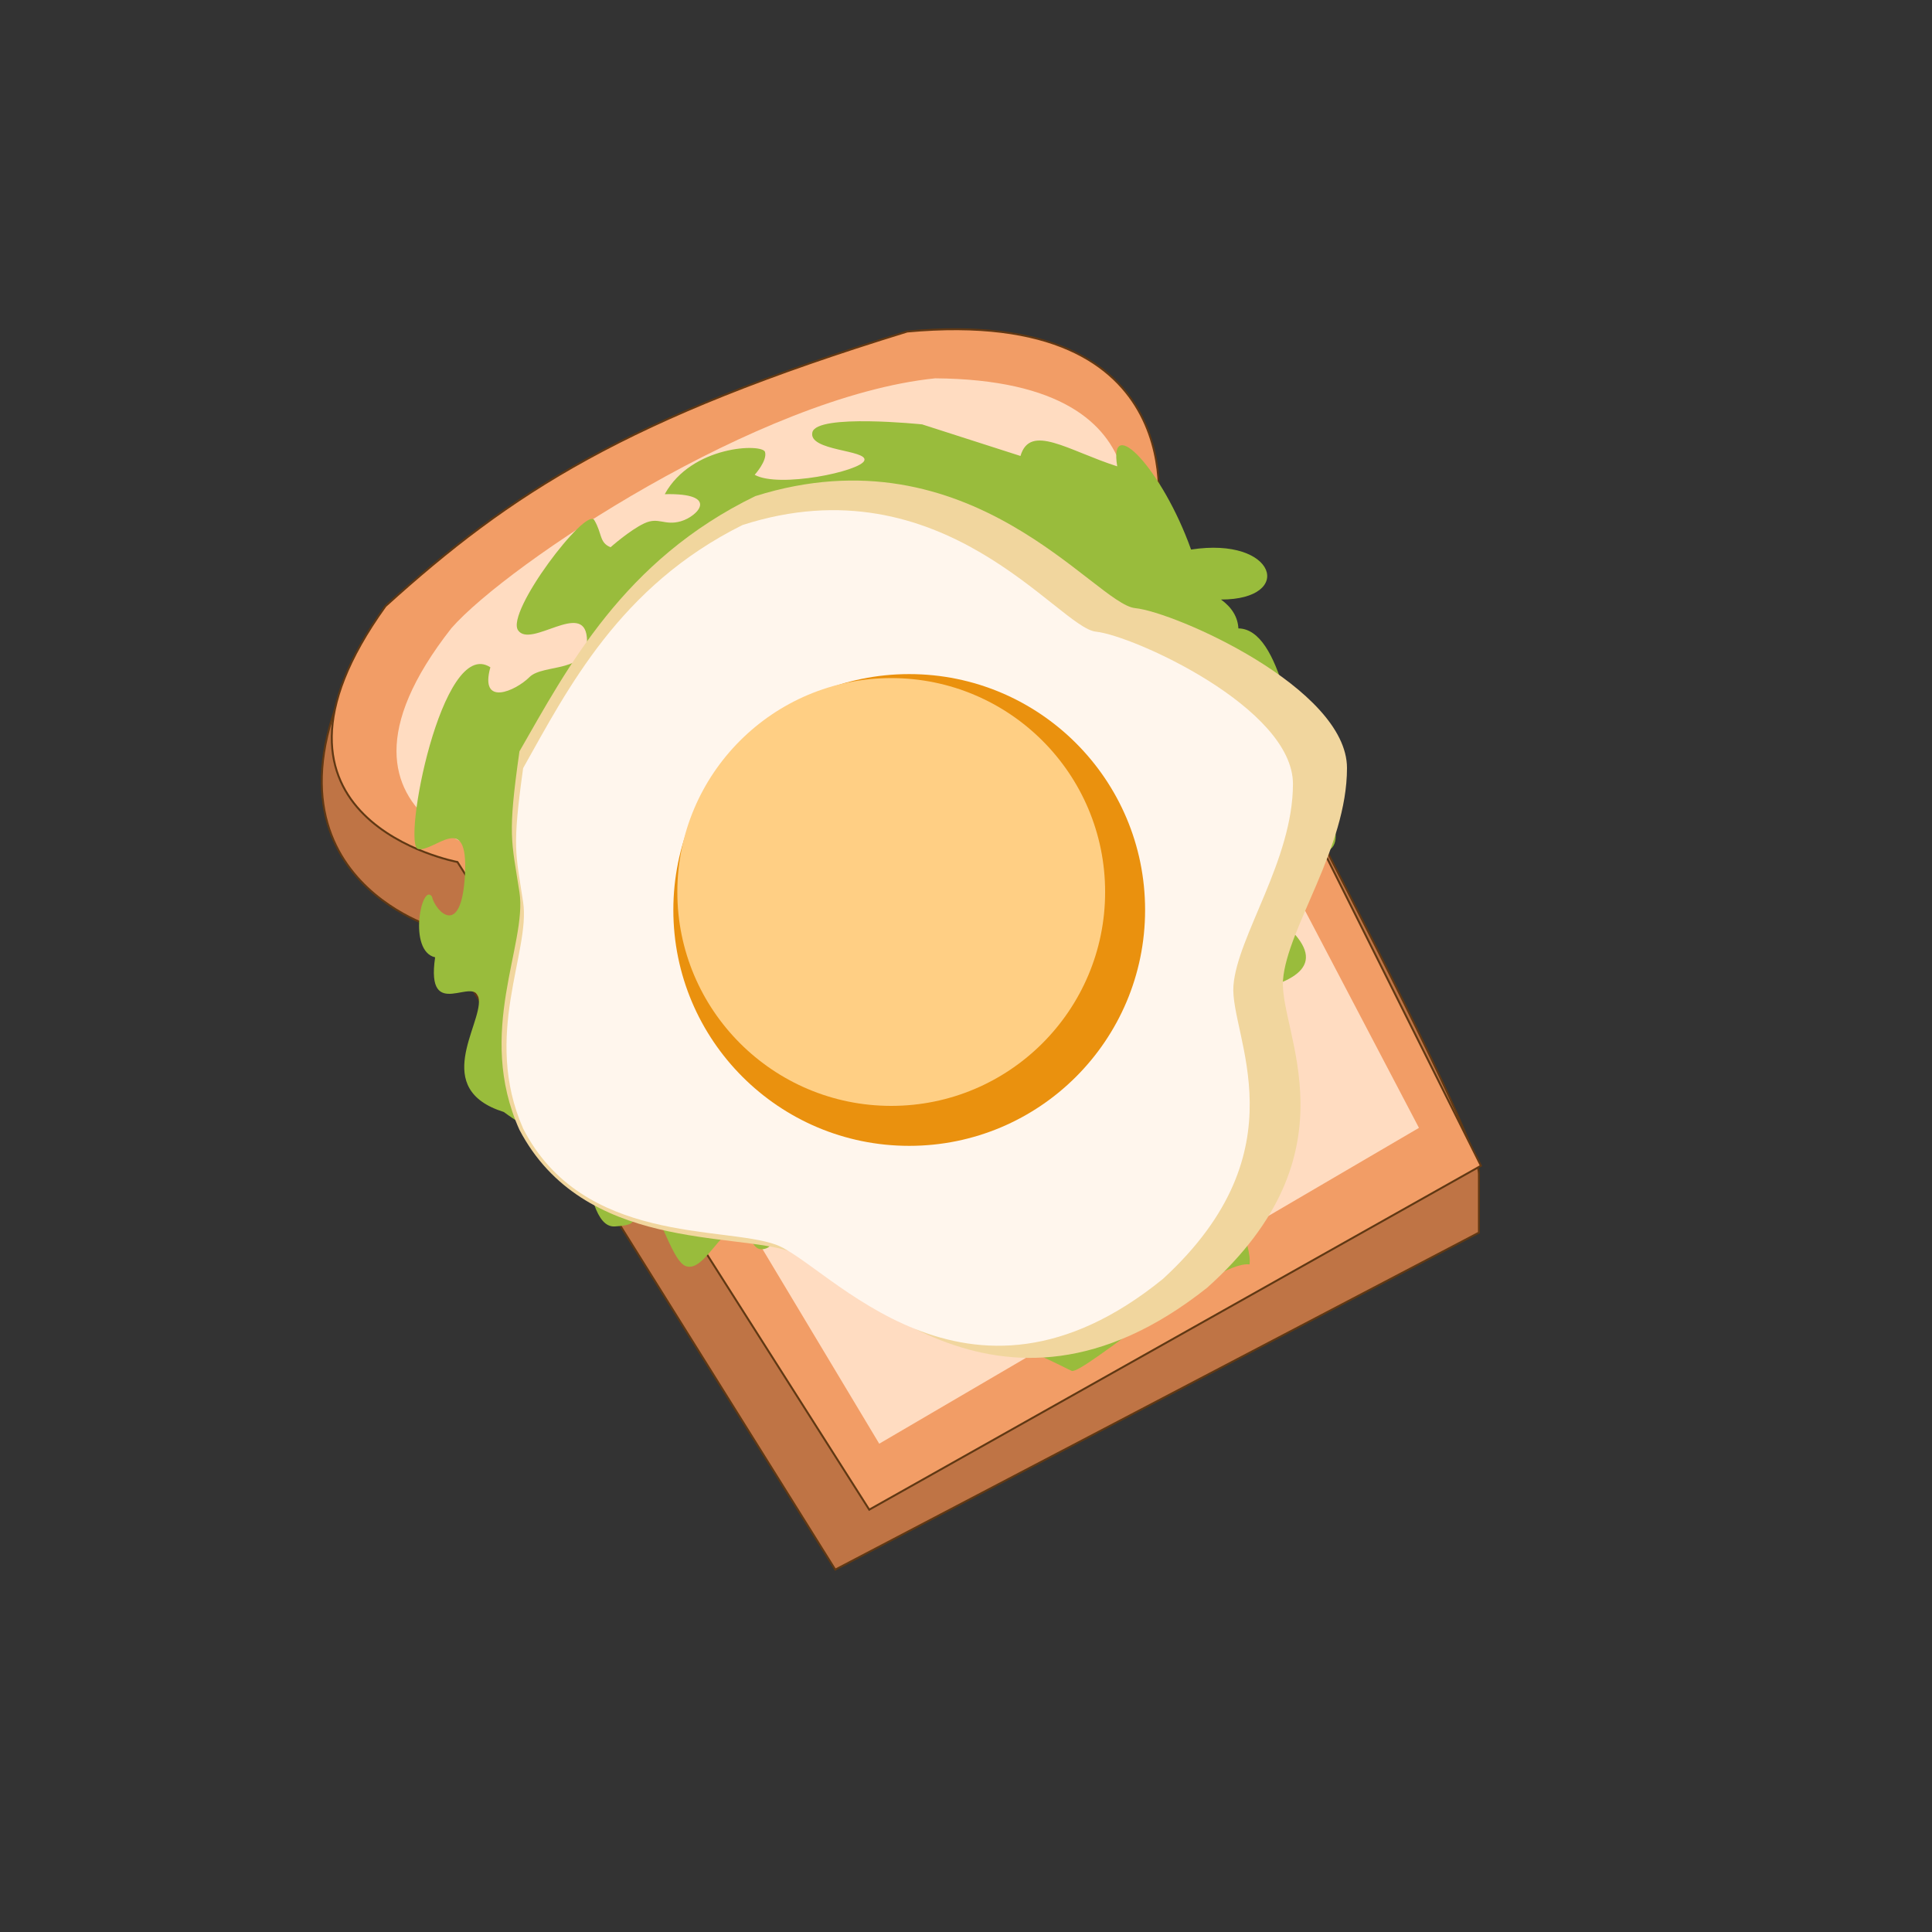 <svg xmlns="http://www.w3.org/2000/svg" viewBox="0 0 1000 1000"><rect x="0" y="0" width="1000" height="1000" fill="#333333" stroke="none"/><defs><style>.cls-1{fill:#bf7445;}.cls-1,.cls-2{stroke:#603813;stroke-miterlimit:10;}.cls-2{fill:#f29d66;}.cls-3{fill:#ffdcc1;}.cls-4{fill:#99bc3c;}.cls-5{fill:#f1d69e;}.cls-6{fill:#fff6ed;}.cls-7{fill:#ea910e;}.cls-8{fill:#ffcf84;}</style></defs><g id="Desayuno"><path class="cls-1" d="M432.33,812.44,765.49,638V607.58c0-24.84-167.62-335.24-167.62-335.24,5.38-66.79-24.83-106.57-129.33-96.6-85.88,16.93-205.9,76.94-270,142.13C113.65,447.2,224.56,480,224.56,480Z"/><path class="cls-2" d="M449.92,781.4l316.61-178L598.91,268.2s20.69-110.42-129.33-96.6c-145.89,44.87-204.87,83.15-270.06,142.13-79.67,110.71,37.25,132.44,37.25,132.44Z"/><path class="cls-3" d="M734.45,583.78,455.09,747.26l-180-300.06S150.9,430.65,233.67,325.11c29-33.11,159.34-120,250.39-129.29,130.37,1,95.19,92,95.19,92Z"/><path class="cls-4" d="M554.75,709.58c5.68,2,74.06-57.52,92-55.12,1.46-9.92-10.91-34.54-10.91-34.54s6.21-31.92-2.78-36.57c-5.07,3.51-5.94,9.77-10.5,6.29s-4.72-42.11-4.72-42.11c23.88,2.39,34.41-9.8,33-35.06,26.56-6.62,37-17.72,6.5-40.22,0,0,.39-26.16,11-34.31,26.44,9.86,31.53-1.9,7.77-42.9-7.31-11.39-12.47-69.49-35.12-69.78-.32-5.88-3.34-10.84-9-14.94,38.37,0,28.67-32.73-15.5-25.87-14.74-41.36-42.85-71-38.22-43.07-25.46-8.17-45.1-22.41-50.07-5.37l-50.91-16.35s-54.54-5.66-56.81,4.11,28.79,9,26.9,14.58-44.23,14.45-56.75,7.41c0,0,6.62-7.31,5.35-11.81s-38-3.54-51.91,21.84c28.93-.67,17,11.5,8.4,14s-11.51-2.41-19,1.1-17.45,12.37-17.45,12.37c-5.95-2.46-4.22-7-8.43-14.07s-46,47.65-39.42,57.08,33.77-15.45,35.58,3.54-22.51,13.48-29.69,20.65-26,15.6-20.25-5.07c-25.17-16.48-45.92,92.52-37.34,94.07s26-20.38,24.19,13.24S225.23,471.54,223.55,464c-5.34-7.32-12.55,28.32,1.67,31.5-5.09,34.6,21.23,8.32,22.63,21.82s-24.79,46.4,12.9,58.24c26.07,19.11,19.69,2.54,25-9.27,19-6.6,13,69.64,32.45,68.52s1.27-7.45,11.54-12.65,16.72,31.1,25.72,33.35,17.31-19,25.75-19.25,6.88,13.09,15.47,9.86.86-27.29,10-28,1.25,26,10.11,26.45,17.6-24.88,54.43-9.18c10.28-.9-18.42,8.64-5.77,15.4s14.77-4.07,27.29-3.92,18.14,11.13,20,15.77,18.18,3.21,21.46,9.49S519.81,701.91,521,698.75C523.33,692.7,552.37,708.72,554.75,709.58Z"/><path class="cls-5" d="M587.53,314.76c20.69,2.07,109.67,41.39,109.67,82.78s-31,82.77-33.11,109.67,39.32,89-39.31,159.34c-109.68,86.92-186.25-8.27-215.22-18.62s-107.56,0-140.69-63.12c-22.78-50.7,4.16-95.91,0-123s-6.23-29.12,0-72.91c24.81-43.13,53.78-99,122.07-132.11C502.68,221.64,566.83,312.69,587.53,314.76Z"/><path class="cls-6" d="M567.23,326.94c19.26,2,102,39.42,102,78.84s-28.88,78.84-30.81,104.46S675,595,601.89,662c-102,82.78-173.27-7.88-200.22-17.74s-100.07,0-130.89-60.11c-21.2-48.29,3.87-91.36,0-117.13s-5.8-27.74,0-69.44c23.08-41.08,50-94.29,113.56-125.83C488.3,238.25,548,325,567.23,326.94Z"/><circle class="cls-7" cx="470.61" cy="471" r="122.09"/><circle class="cls-8" cx="461.3" cy="461.69" r="110.71"/></g></svg>